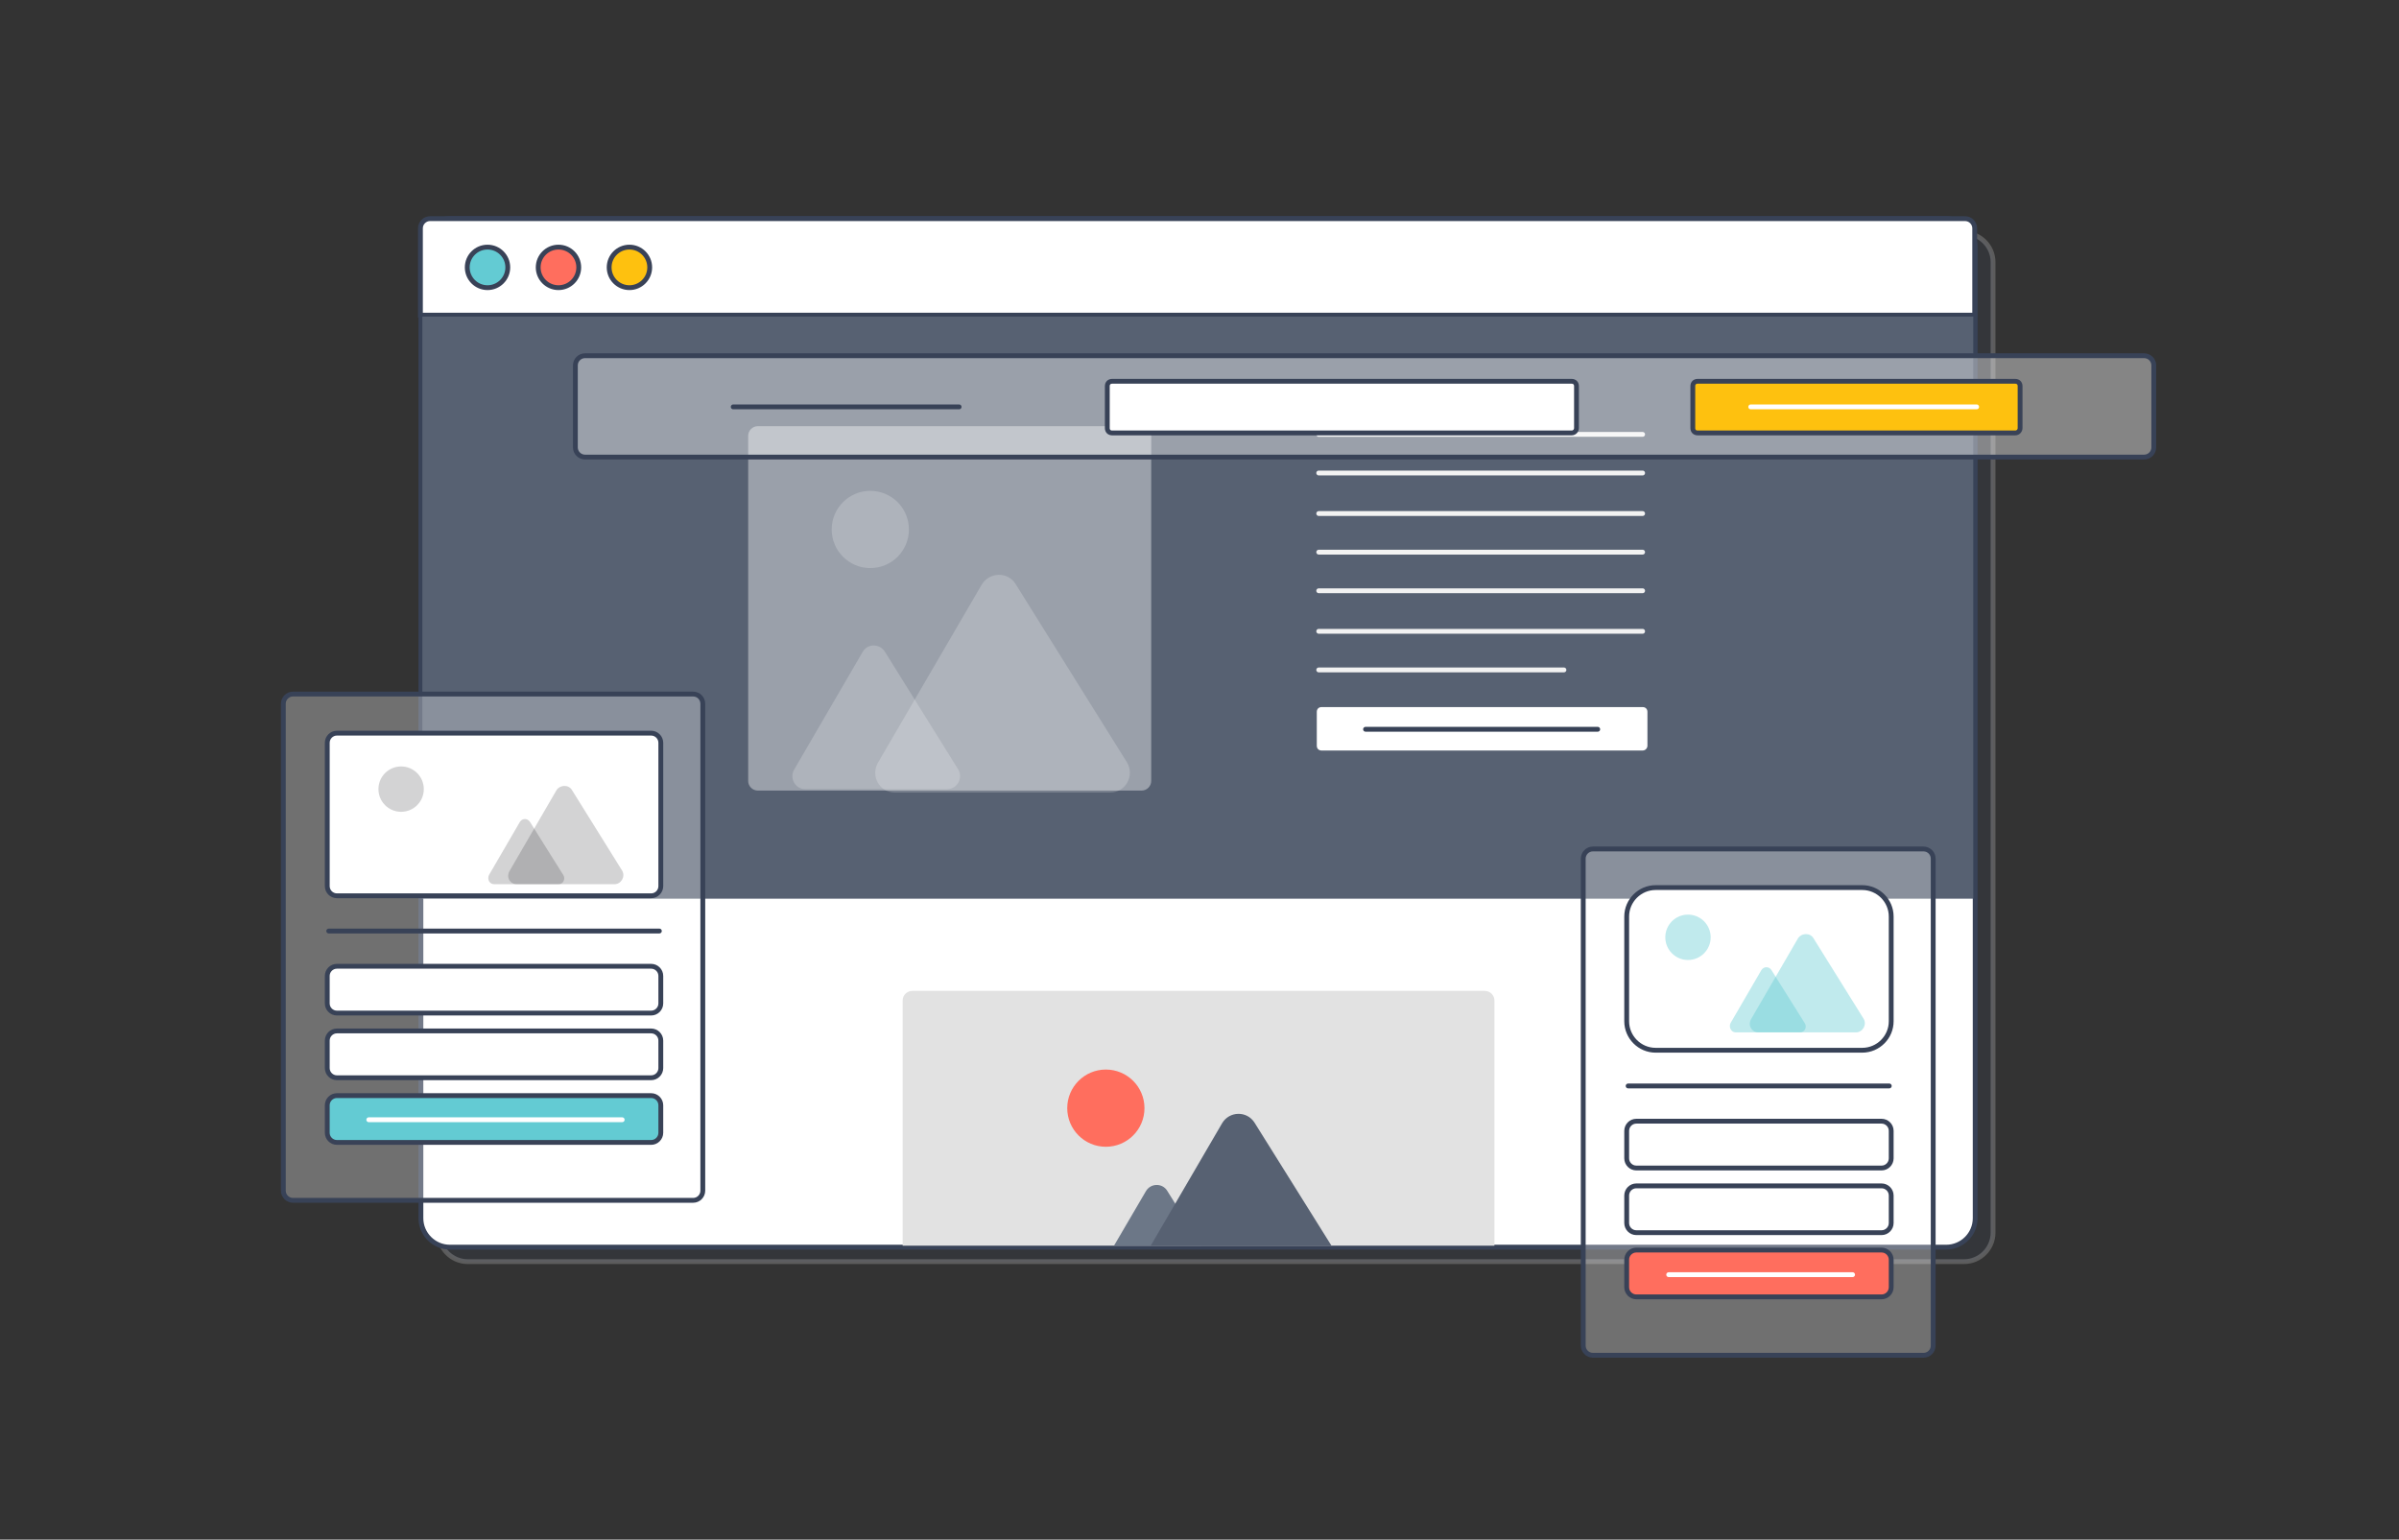 <?xml version="1.0" encoding="UTF-8"?> <!-- Generator: Adobe Illustrator 21.0.2, SVG Export Plug-In . SVG Version: 6.00 Build 0) --> <svg xmlns="http://www.w3.org/2000/svg" xmlns:xlink="http://www.w3.org/1999/xlink" version="1.1" id="Layer_1" x="0px" y="0px" viewBox="0 0 497 319" style="enable-background:new 0 0 497 319;" xml:space="preserve"><rect x="0" y="0" width="497" height="319" fill="#333333" stroke="none"/> <style type="text/css"> .st0{opacity:0.2;fill:#384257;stroke:#FFFFFF;stroke-linecap:round;stroke-miterlimit:10;} .st1{fill:#FFFFFF;stroke:#384257;stroke-linecap:round;stroke-miterlimit:10;} .st2{fill:#63CBD3;stroke:#394257;stroke-miterlimit:10;} .st3{fill:#FF6E5E;stroke:#394257;stroke-miterlimit:10;} .st4{fill:#FEC10F;stroke:#394257;stroke-miterlimit:10;} .st5{fill:#576172;} .st6{opacity:0.4;fill:#FFFFFF;enable-background:new ;} .st7{opacity:0.2;fill:#FFFFFF;enable-background:new ;} .st8{fill:none;stroke:#F2F2F2;stroke-linecap:round;stroke-miterlimit:10;} .st9{fill:#FFFFFF;} .st10{fill:none;stroke:#384257;stroke-linecap:round;stroke-miterlimit:10;} .st11{clip-path:url(#SVGID_2_);} .st12{fill:#E2E2E2;} .st13{fill:#6C7787;} .st14{fill:#FF6E5E;} .st15{fill:#FFFFFF;fill-opacity:0.3;stroke:#384257;stroke-linecap:round;stroke-miterlimit:10;} .st16{fill:none;stroke:#FFFFFF;stroke-linecap:round;stroke-miterlimit:10;} .st17{opacity:0.2;fill:#242528;enable-background:new ;} .st18{fill:#FFFFFF;fill-opacity:0.4;stroke:#384257;stroke-linecap:round;stroke-miterlimit:10;} .st19{opacity:0.4;fill:#63CBD3;enable-background:new ;} </style> <path class="st0" d="M406.9,261.4h-310c-3.3,0-6-2.7-6-6V54.3c0-3.3,2.7-6,6-6h310c3.3,0,6,2.7,6,6v201.1 C412.9,258.7,410.2,261.4,406.9,261.4z"></path> <path class="st1" d="M403.2,258.4h-310c-3.3,0-6-2.7-6-6V51.3c0-3.3,2.7-6,6-6h310c3.3,0,6,2.7,6,6v201.1 C409.2,255.7,406.5,258.4,403.2,258.4z"></path> <path class="st1" d="M87.1,65.3v-18c0-1.1,0.9-2,2-2h318c1.1,0,2,0.9,2,2v18H87.1z"></path> <g> <circle class="st2" cx="101" cy="55.4" r="4.2"></circle> <circle class="st3" cx="115.7" cy="55.4" r="4.2"></circle> <circle class="st4" cx="130.4" cy="55.4" r="4.2"></circle> </g> <rect x="87.5" y="65.6" class="st5" width="321.3" height="120.6"></rect> <g> <g> <path class="st6" d="M236.5,163.8H157c-1.1,0-2-0.9-2-2V90.3c0-1.1,0.9-2,2-2h79.5c1.1,0,2,0.9,2,2v71.5 C238.5,162.9,237.6,163.8,236.5,163.8z"></path> <path class="st7" d="M166.8,163.5h29.4c2.1,0,3.4-2.3,2.3-4.1L183.3,135c-1.1-1.7-3.6-1.7-4.6,0.1l-14.2,24.4 C163.5,161.3,164.8,163.5,166.8,163.5z"></path> <circle class="st7" cx="180.3" cy="109.7" r="8"></circle> <path class="st7" d="M185.4,164.2H230c3.2,0,5.1-3.5,3.5-6.2l-23.1-37c-1.6-2.6-5.4-2.5-7,0.1L181.9,158 C180.3,160.8,182.2,164.2,185.4,164.2z"></path> </g> <line class="st8" x1="273.2" y1="90" x2="340.3" y2="90"></line> <line class="st8" x1="273.2" y1="98" x2="340.3" y2="98"></line> <line class="st8" x1="273.2" y1="106.4" x2="340.3" y2="106.4"></line> <line class="st8" x1="273.2" y1="114.4" x2="340.3" y2="114.4"></line> <line class="st8" x1="273.2" y1="122.4" x2="340.3" y2="122.4"></line> <line class="st8" x1="273.2" y1="130.8" x2="340.3" y2="130.8"></line> <line class="st8" x1="273.2" y1="138.8" x2="324" y2="138.8"></line> <path class="st9" d="M340.3,155.5h-66.5c-0.6,0-1-0.4-1-1v-7c0-0.6,0.4-1,1-1h66.5c0.6,0,1,0.4,1,1v7 C341.3,155,340.9,155.5,340.3,155.5z"></path> <line class="st10" x1="282.9" y1="151.1" x2="331" y2="151.1"></line> </g> <g> <g> <defs> <rect id="SVGID_1_" x="175" y="192.6" width="143.6" height="65.5"></rect> </defs> <clipPath id="SVGID_2_"> <use xlink:href="#SVGID_1_" style="overflow:visible;"></use> </clipPath> <g class="st11"> <path class="st12" d="M307.6,274.1H189c-1.1,0-2-0.9-2-2v-64.8c0-1.1,0.9-2,2-2h118.6c1.1,0,2,0.9,2,2v64.8 C309.6,273.2,308.7,274.1,307.6,274.1z"></path> <path class="st13" d="M225.9,274.1h28.3c2,0,3.3-2.2,2.2-4l-14.6-23.4c-1-1.6-3.4-1.6-4.4,0.1l-13.7,23.4 C222.7,271.9,223.9,274.1,225.9,274.1z"></path> <circle class="st14" cx="229.1" cy="229.6" r="8"></circle> <path class="st5" d="M235.9,274.1h42.9c3.1,0,4.9-3.4,3.3-6l-22.2-35.5c-1.6-2.5-5.2-2.4-6.7,0.1l-20.7,35.5 C231,270.8,232.8,274.1,235.9,274.1z"></path> </g> </g> </g> <g> <path class="st15" d="M143.6,248.7H60.7c-1.1,0-2-0.9-2-2V145.8c0-1.1,0.9-2,2-2h82.9c1.1,0,2,0.9,2,2v100.9 C145.6,247.8,144.7,248.7,143.6,248.7z"></path> <path class="st1" d="M134.9,185.6H69.8c-1.1,0-2-0.9-2-2v-29.7c0-1.1,0.9-2,2-2h65.1c1.1,0,2,0.9,2,2v29.7 C136.9,184.7,136,185.6,134.9,185.6z"></path> <g> <path class="st1" d="M134.9,209.9H69.8c-1.1,0-2-0.9-2-2v-5.7c0-1.1,0.9-2,2-2h65.1c1.1,0,2,0.9,2,2v5.7 C136.9,209,136,209.9,134.9,209.9z"></path> <path class="st1" d="M134.9,223.3H69.8c-1.1,0-2-0.9-2-2v-5.7c0-1.1,0.9-2,2-2h65.1c1.1,0,2,0.9,2,2v5.7 C136.9,222.4,136,223.3,134.9,223.3z"></path> <path class="st2" d="M134.9,236.7H69.8c-1.1,0-2-0.9-2-2V229c0-1.1,0.9-2,2-2h65.1c1.1,0,2,0.9,2,2v5.7 C136.9,235.8,136,236.7,134.9,236.7z"></path> <line class="st16" x1="76.4" y1="232" x2="128.9" y2="232"></line> </g> <line class="st10" x1="68.1" y1="192.9" x2="136.6" y2="192.9"></line> <path class="st17" d="M102.4,183.2h13.3c1,0,1.5-1.1,1-1.9l-6.9-11c-0.5-0.8-1.6-0.8-2.1,0l-6.4,11 C100.9,182.2,101.4,183.2,102.4,183.2z"></path> <path class="st17" d="M107.1,183.2h20.2c1.4,0,2.3-1.6,1.6-2.8l-10.4-16.7c-0.7-1.2-2.5-1.1-3.2,0l-9.7,16.7 C104.8,181.7,105.6,183.2,107.1,183.2z"></path> <circle class="st17" cx="83.1" cy="163.5" r="4.7"></circle> </g> <g> <path class="st18" d="M444.2,94.7h-323c-1.1,0-2-0.9-2-2v-17c0-1.1,0.9-2,2-2h323c1.1,0,2,0.9,2,2v17 C446.2,93.8,445.3,94.7,444.2,94.7z"></path> <path class="st1" d="M325.6,89.7h-95.2c-0.6,0-1-0.4-1-1V80c0-0.6,0.4-1,1-1h95.2c0.6,0,1,0.4,1,1v8.7 C326.6,89.2,326.2,89.7,325.6,89.7z"></path> <path class="st4" d="M417.5,89.7h-65.8c-0.6,0-1-0.4-1-1V80c0-0.6,0.4-1,1-1h65.8c0.6,0,1,0.4,1,1v8.7 C418.5,89.2,418.1,89.7,417.5,89.7z"></path> <line class="st16" x1="362.7" y1="84.3" x2="409.5" y2="84.3"></line> <line class="st10" x1="151.9" y1="84.3" x2="198.7" y2="84.3"></line> </g> <g> <path class="st15" d="M398.5,280.8H330c-1.1,0-2-0.9-2-2V177.9c0-1.1,0.9-2,2-2h68.5c1.1,0,2,0.9,2,2v100.9 C400.5,279.9,399.6,280.8,398.5,280.8z"></path> <path class="st1" d="M385.8,217.6H343c-3.3,0-6-2.7-6-6v-21.7c0-3.3,2.7-6,6-6h42.8c3.3,0,6,2.7,6,6v21.7 C391.8,214.9,389.1,217.6,385.8,217.6z"></path> <g> <path class="st1" d="M389.8,242H339c-1.1,0-2-0.9-2-2v-5.7c0-1.1,0.9-2,2-2h50.8c1.1,0,2,0.9,2,2v5.7 C391.8,241.1,390.9,242,389.8,242z"></path> <path class="st1" d="M389.8,255.4H339c-1.1,0-2-0.9-2-2v-5.7c0-1.1,0.9-2,2-2h50.8c1.1,0,2,0.9,2,2v5.7 C391.8,254.5,390.9,255.4,389.8,255.4z"></path> <path class="st3" d="M389.8,268.7H339c-1.1,0-2-0.9-2-2V261c0-1.1,0.9-2,2-2h50.8c1.1,0,2,0.9,2,2v5.7 C391.8,267.8,390.9,268.7,389.8,268.7z"></path> <line class="st16" x1="345.7" y1="264.1" x2="383.8" y2="264.1"></line> </g> <line class="st10" x1="337.3" y1="225" x2="391.4" y2="225"></line> <path class="st19" d="M359.6,213.9h13.3c1,0,1.5-1.1,1-1.9l-6.9-11c-0.5-0.8-1.6-0.8-2.1,0l-6.4,11 C358.1,212.9,358.7,213.9,359.6,213.9z"></path> <path class="st19" d="M364.3,213.9h20.2c1.4,0,2.3-1.6,1.6-2.8l-10.4-16.7c-0.7-1.2-2.5-1.1-3.2,0l-9.7,16.7 C362,212.4,362.9,213.9,364.3,213.9z"></path> <circle class="st19" cx="349.7" cy="194.2" r="4.7"></circle> </g> </svg> 